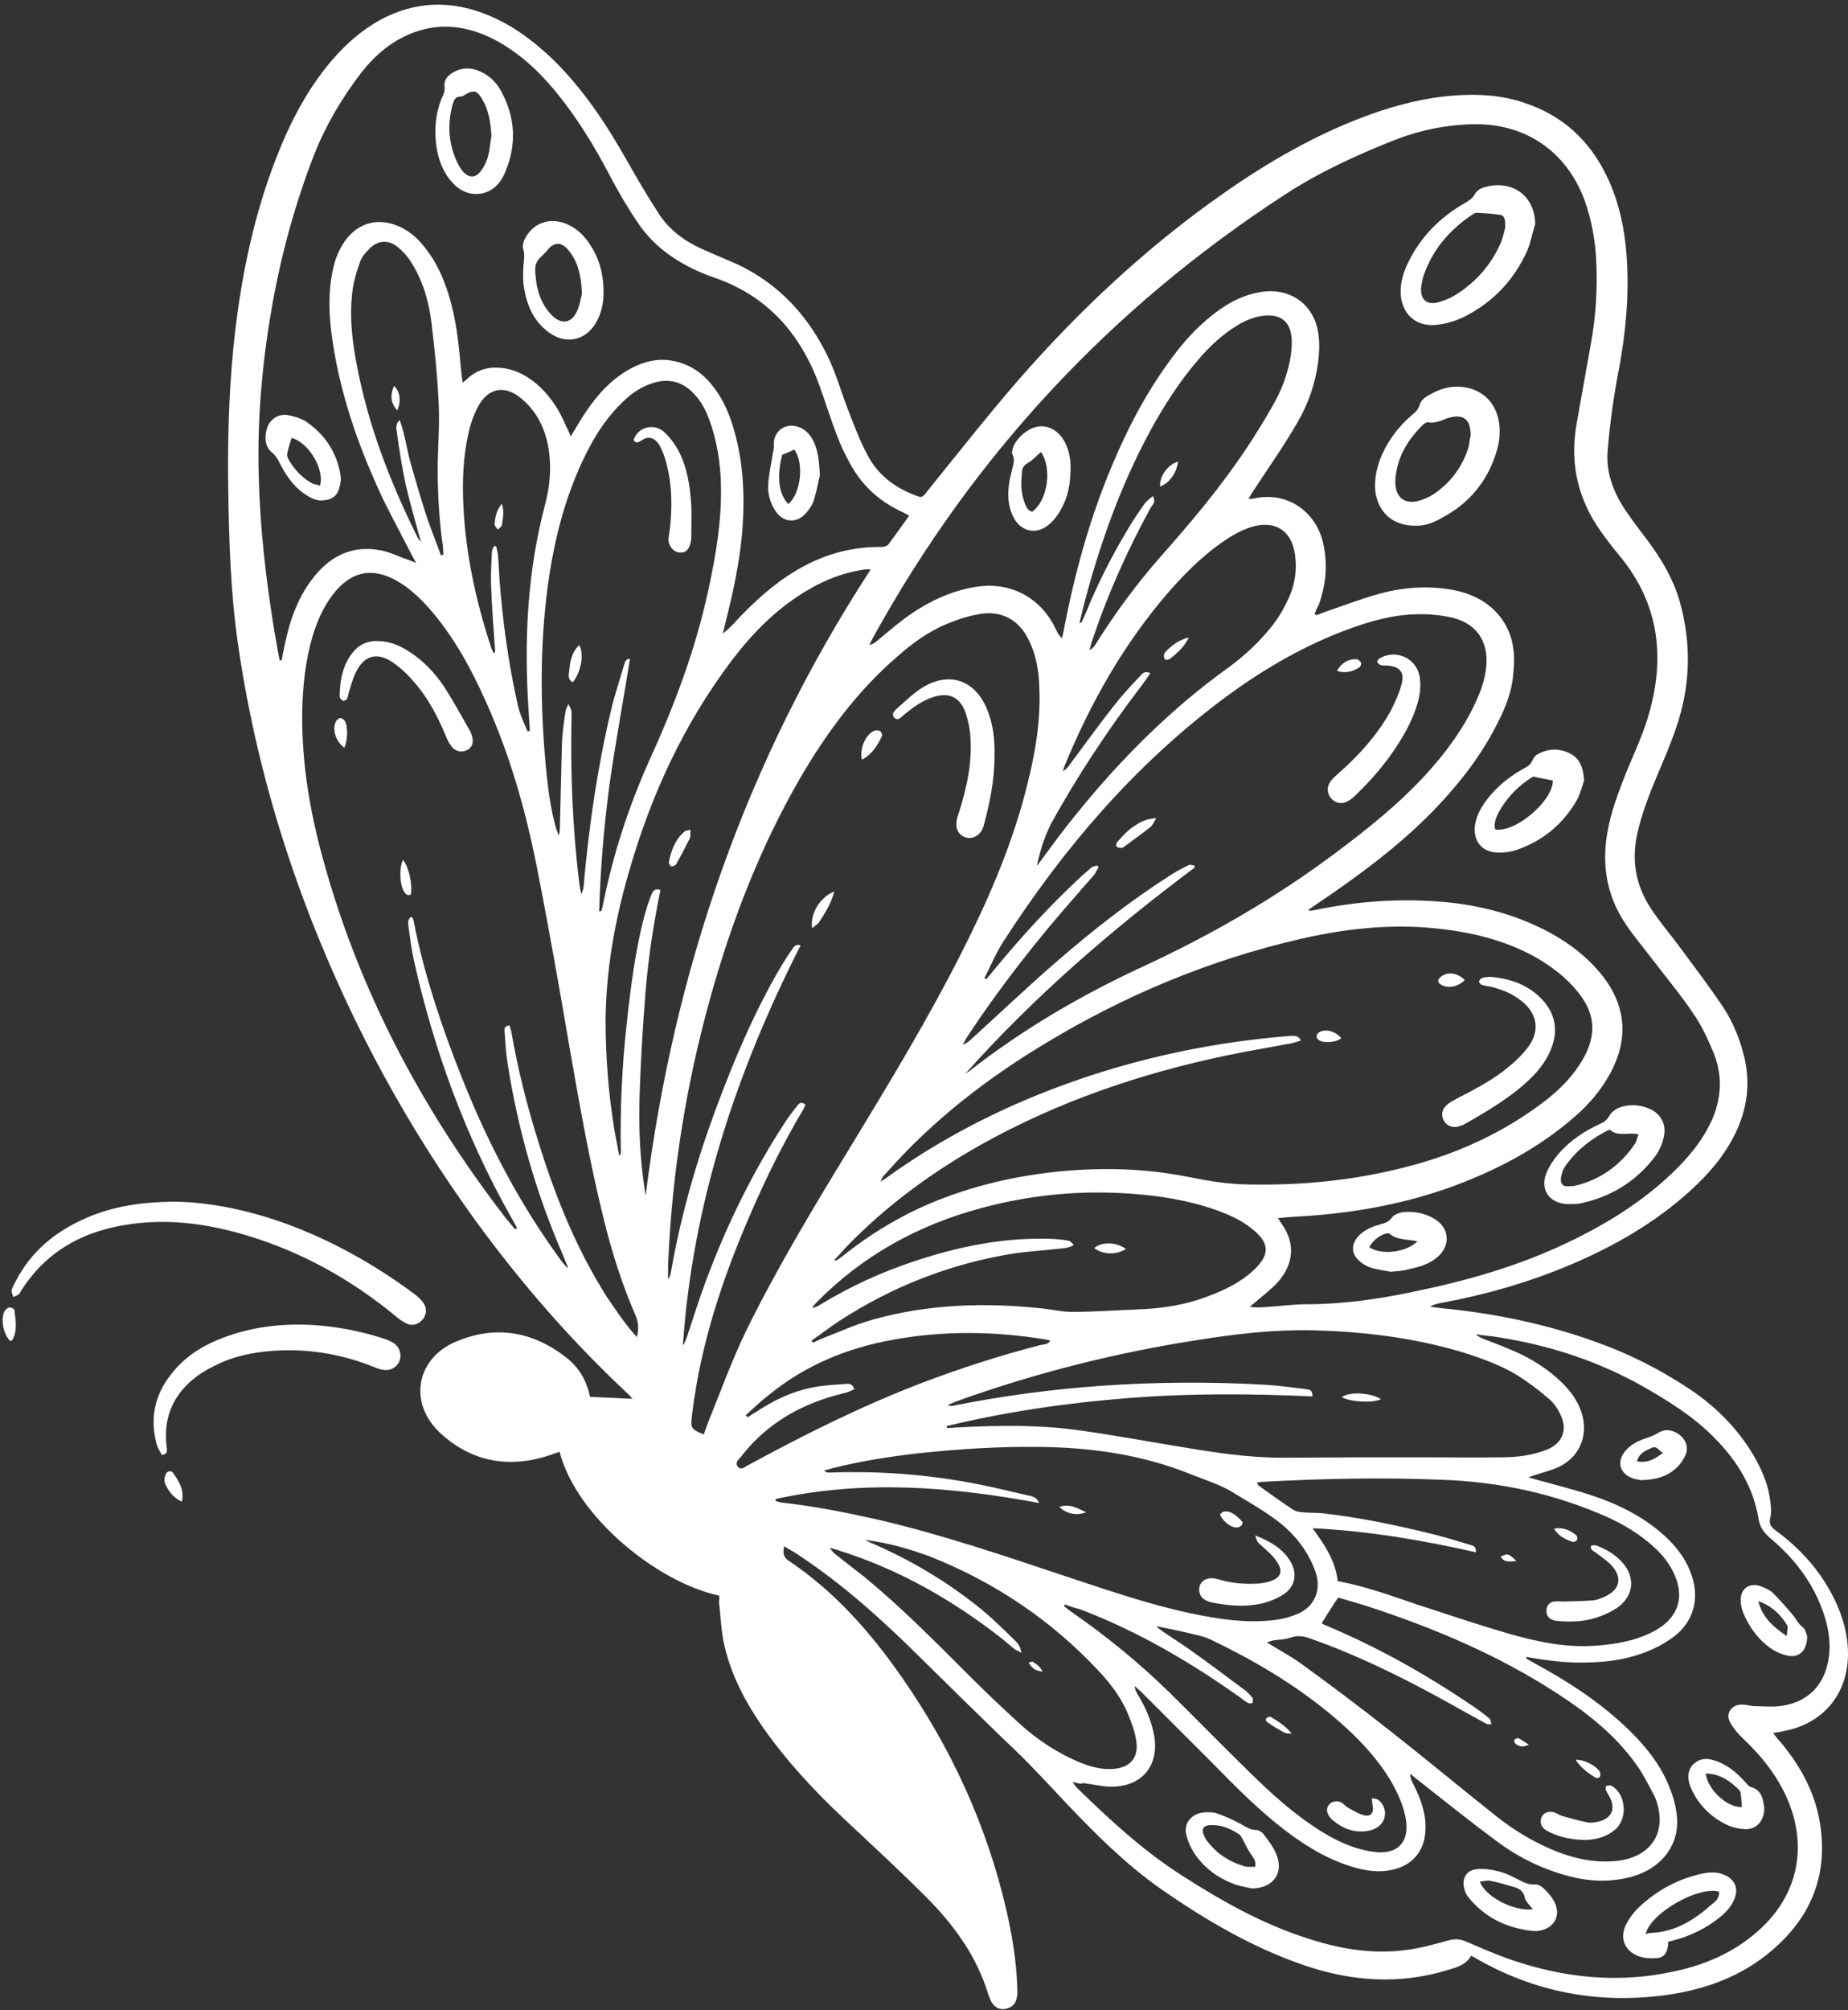 <?xml version="1.0" encoding="UTF-8" standalone="no"?><svg xmlns="http://www.w3.org/2000/svg" xmlns:xlink="http://www.w3.org/1999/xlink" fill="#ffffff" height="501.7" preserveAspectRatio="xMidYMid meet" version="1" viewBox="-174.1 56.0 461.4 501.7" width="461.4" zoomAndPan="magnify"><rect x="-174.1" y="56.0" width="461.4" height="501.7" fill="#333333" stroke="none"/><g id="change1_1"><path d="M5.4,454.2c-15.1-3.2-35.5-19.4-39.8-35.9c-0.7,0.3-1.5,0.5-2.2,0.8c-10.1,3.4-19.4,1.9-27.3-5.2 c-8.5-7.6-6.4-19.2,4.2-23.3c9.7-3.9,18.8-2.2,27,4.2c3.2,2.5,5.1,5.8,5.9,9.8c3.5,0.2,6.9,0.3,10.6,0.5c-0.5-0.6-0.9-1.1-1.4-1.5 c-14-13.1-26.5-27.5-37.8-43c-16.9-23.3-30.5-48.3-41-75.1c-8.7-22.3-14.9-45.2-18.3-68.9c-1.8-12.5-2.2-25.1-2.4-37.7 c-0.2-12.2,0.1-24.4,1.3-36.5c1.8-17.4,5.3-34.4,12.1-50.5c3.2-7.6,7.2-14.7,12.6-21c3.4-3.9,7.2-7.3,11.7-9.8 c8.9-4.9,18-5.1,27.2-1.3c5.9,2.4,11,6.2,15.7,10.6c7.8,7.5,13.7,16.4,19,25.8c2.5,4.4,5,8.7,7.8,13c2.6,4.1,6.4,6.9,10.8,8.9 c2.2,1,4.5,2,6.7,2.9c11.2,4.6,19.2,12.7,24.5,23.4c2.3,4.5,3.6,9.5,5.5,14.3c1.4,3.6,2.8,7.3,4.6,10.7c2.5,4.9,6.6,8.1,11.7,10.1 c2,0.8,2,0.8,3.4-1c7.5-9.3,14.9-18.7,22.7-27.7c15.2-17.4,32.1-33.2,51.1-46.5c11.4-8,23.4-14.9,36.6-19.7c7-2.5,14.1-4.3,21.6-4.8 c5.8-0.4,11.6,0,17.1,1.9c9.4,3.1,16.1,9.3,20.4,18.1c3,6.2,4.5,12.9,5,19.7c0.8,10.4-0.3,20.6-2.3,30.8c-1.1,6-1.9,12-2.4,18.1 c-0.5,5.4,1.4,10.4,4.4,14.9c1.8,2.7,3.8,5.2,5.8,7.9c3.3,4.5,6.1,9.2,7.7,14.6c3.1,10.8,2.8,21.5-0.9,32.1c-1.4,4.1-3.1,8-4.8,12 c-1.9,4.6-3.7,9.2-4.8,14.1c-1.5,6.8-0.4,13.1,3.5,18.9c2.1,3.2,4.6,6.1,6.9,9.2c3.7,5,7.5,10,11,15.2c2.5,3.8,4.2,8,5.3,12.5 c1.6,6.7,0.7,13.1-2.3,19.2c-2.7,5.5-6.6,10-11.1,14.1c-9,8.2-19.4,14.1-30.6,18.8c-10.1,4.2-20.5,7.2-31.3,9.2 c-0.7,0.1-1.4,0.3-2.1,0.5c-0.2,0.1-0.4,0.2-1.1,0.5c1.3,0.2,2.2,0.3,3.1,0.4c13.3,1.3,26.3,4,38.9,8.6c8,2.9,15.5,6.7,22.6,11.4 c7.1,4.7,12.9,10.6,17,18.1c1.7,3.2,3,6.5,3.4,10.1c0.2,1.4,0.3,2.8,0,4.1c-0.4,1.6,0.2,2.3,1.4,3.2c6.3,4.6,11.3,10.3,14.7,17.3 c2,4.2,3.3,8.6,3.3,13.4c0,10-6.1,17.4-15.9,19.3c-0.8,0.2-1.6,0.3-2.8,0.5c0.7,0.9,1.2,1.6,1.8,2.2c4.7,5.6,8.3,11.9,9.7,19.2 c2.5,13.2-1.6,24.1-11.6,32.7c-7.6,6.6-16.7,9.9-26.6,11.3c-17,2.3-33-0.7-47.9-9.4c-0.2-0.1-0.4-0.2-0.8-0.4 c-1.3,2.3-3.6,2.9-6,3.6c-11.8,3.6-23.5,2.8-35-1c-13.2-4.4-25.1-11.4-36.5-19.3c-8.8-6.2-16.3-13.7-23.6-21.4c-3-3.2-6-6.4-9.1-9.6 c-2.4-2.5-5-4.9-7.5-7.3c-6.7-6.5-13.4-13.1-20-19.6c-9.2-9.1-18.8-17.8-29.6-25c-1.3-0.9-2.7-1.7-4.2-2.6c-0.4,1.7-0.2,2.7,1.1,3.6 c11.5,7.7,20.4,17.8,28.2,29c12.3,17.6,21.2,36.9,26.1,57.9c1.5,6.5,2.6,13.1,2.8,19.8c0,0.7,0.1,1.5-0.1,2.2 c-0.2,1.5-1.1,2.5-2.6,2.9c-1.5,0.4-2.9-0.2-3.7-1.6c-0.3-0.5-0.6-1.2-0.8-1.8c-2.9-9.7-8.7-17.6-15.7-24.6 c-6.7-6.7-13.7-13.1-20.7-19.7c-7.2-6.8-14-14.1-19.7-22.2c-4.7-6.7-8.5-13.9-10.1-22c-0.6-3.2-0.7-6.4-1.1-9.7 C5.6,454.9,5.5,454.6,5.4,454.2z M154.1,209.3c0.4,0.1,0.5,0.2,0.6,0.2c0.6-0.2,1.2-0.5,1.8-0.7c4.7-1.6,9.3-3.4,14.1-4.7 c6-1.6,12.2-2,18.4-0.8c8.1,1.6,13.6,6.9,14.7,14.3c0.4,2.5,0.2,5.2-0.1,7.8c-0.6,4.6-2.5,8.7-4.7,12.8c-4,7.5-9.3,14.1-15.2,20.2 c-8.6,8.8-18.5,16.1-28.7,23c-0.8,0.5-1.5,1.1-2.5,1.7c0.4,0.2,0.5,0.2,0.6,0.2c0.4-0.1,0.8-0.1,1.2-0.2c10.2-2.1,20.4-2.9,30.8-2.1 c8.2,0.6,16.2,2.4,23.8,5.8c6.4,2.9,12.1,6.7,16.6,12.1c6.5,7.9,7.2,16.5,2.2,25.4c-2.2,3.9-5,7.2-8.3,10.1 c-9.5,8.4-20.6,14.1-32.5,18.3c-11.9,4.1-24.2,6.2-36.8,6.9c-1.6,0.1-3.2,0.2-5.1,0.4c0.4,0.7,0.6,1,0.8,1.3 c3.6,4.9,3.1,10.1-0.7,14.5c-1.7,1.9-3.8,3.5-5.8,5.2c-0.5,0.4-0.9,0.8-1.4,1.1c1.4,0.3,2.7,0.2,4,0.1c3.4-0.2,6.8-0.7,10.2-0.7 c8.8,0,17.5-1.2,26.1-3c13.4-2.7,26.5-6.4,38.9-12.3c10.3-4.9,19.8-10.8,27.9-19c3.2-3.3,6-6.8,8-11c2.7-5.6,3.1-11.5,0.8-17.3 c-1.4-3.4-3-6.9-5.1-9.9c-3-4.5-6.5-8.7-9.8-13c-2.4-3.2-5-6.2-7.2-9.5c-4.6-6.9-5.9-14.5-4.5-22.6c0.9-5.3,2.8-10.3,4.8-15.3 c1.8-4.4,3.8-8.6,5.2-13.1c4.6-14.8,3.2-28.7-7.1-41c-1.6-1.9-3.1-3.9-4.6-6c-5.5-7.8-7.6-16.4-6.1-25.9c1.2-7,2.5-13.9,3.7-20.8 c1.3-7.1,1.7-14.2,1.3-21.4c-0.3-5-1.2-9.8-2.9-14.5c-4.5-12.1-14.7-19.1-27.6-18.9c-6.8,0.1-13.5,1.5-19.7,3.9 c-9.6,3.8-19,8.1-27.7,13.8C103.2,132.9,69,169.6,44,214.9c-0.4,0.7-0.7,1.4-1,2.1c0.7-0.2,1.2-0.5,1.7-0.9c2.3-1.9,4.6-3.9,7-5.7 c5.3-3.9,11.1-6.8,17.6-7.9c8.2-1.4,15.5,2,19.6,9.3c0.4,0.8,0.8,1.6,1.2,2.4c0.2,0.3,0.5,0.6,0.9,1.1c0.1-0.5,0.2-0.7,0.3-1 c2.7-14.4,6.5-28.5,12.2-42c4-9.6,8.8-18.7,15-27c3-4.1,6.4-7.8,10.4-10.9c3.3-2.6,6.9-4.6,11.1-5.4c7.8-1.6,14.2,2.9,15.1,10.6 c0.3,2.2,0.2,4.6-0.1,6.8c-0.7,5.4-2.5,10.5-5.2,15.1c-3.3,5.7-7.1,11.1-10.7,16.6c-0.5,0.7-0.9,1.4-1.5,2.4c0.8,0,1.1,0,1.4-0.1 c8.7-1.9,15.9,3.7,17.4,11.8c1,5.1,0.5,10-1.3,14.9C154.7,207.7,154.4,208.5,154.1,209.3z M-31.6,164.9c1.5-2.4,2.6-4.4,3.9-6.3 c3-4.4,6.6-8.3,11.4-10.8c3.1-1.6,6.4-2.4,9.9-1.8c4.7,0.8,8.2,3.4,10.9,7.2c2.2,3,3.6,6.4,4.6,9.9c2.5,8.5,2.8,17.1,2.1,25.9 c-0.7,7.6-2.3,15.1-4.2,22.5c-0.2,0.9-0.4,1.7-0.6,2.6c1.7-1.3,3-2.8,4.3-4.2c9.7-10.1,20.7-17.6,35.5-17.4c0.5,0,1.2-0.3,1.5-0.6 c1.7-2.3,3.4-4.7,5.2-7.2c-0.8-0.4-1.4-0.8-2.1-1.1c-5.5-2.6-9.7-6.5-12.6-11.8c-1.3-2.3-2.5-4.8-3.4-7.3c-1.5-3.9-2.7-7.8-4.1-11.7 C26,139.5,17.6,129.8,4,125.2c-0.5-0.2-0.9-0.3-1.4-0.5c-6.9-2.7-13.1-6.7-17.3-12.9c-2.6-3.8-4.9-7.7-7-11.7 c-3.9-7.5-8.3-14.7-13.7-21.3c-4.5-5.4-9.5-10-15.8-13.2c-5.9-2.9-12.1-3.9-18.4-1.9c-6.1,1.9-10.8,5.9-14.5,10.7 c-4.7,6.2-8.7,12.9-11.6,20.3c-4.7,12.1-8.1,24.5-10.4,37.3c-2.5,14.1-3.8,28.3-3.4,42.7c0.3,13,1.8,25.9,3.9,38.8 c0.4,2.4,0.9,4.9,1.3,7.3c0.2,0,0.3,0,0.5,0c0.3-1.3,0.5-2.6,0.8-3.9c1.3-6.3,3.4-12.2,7.5-17.2c4.2-5.1,9.5-7.6,16.2-6.4 c2.4,0.4,4.7,1.6,7.1,2.4c0.5,0.2,1.1,0.4,2,0.8c-0.6-1.1-1-1.8-1.4-2.6c-2.3-4.4-4.6-8.8-6.8-13.2c-5.9-12.5-10.5-25.4-12.6-39.1 c-1-6.4-1.3-12.8,0.2-19.1c0.6-2.6,1.7-4.9,3.3-7c3.1-3.8,7.4-5,12-3.4c3.1,1.1,5.5,3.1,7.5,5.7c2.8,3.5,4.6,7.5,5.9,11.7 c1.8,5.8,2.5,11.7,3,17.7c0.1,1.3,0.3,2.7,0.5,4.3c0.6-0.5,1-0.7,1.2-1c2.4-2.2,5.2-3,8.3-2.7c3.3,0.3,6.1,1.7,8.6,3.7 c3.5,2.9,6,6.6,7.7,10.8C-32.4,163-32.1,163.7-31.6,164.9z M27,331.7c-0.2,0.4-0.4,0.8-0.5,1.1c-5,8.4-9.3,17.1-13.2,26.1 C6.3,375,0.8,391.5-1.3,409c-0.4,3.4-0.4,3.6,2.9,5c0.3-0.8,0.6-1.6,0.9-2.5c3.2-7.9,6.1-16,9.8-23.6c7.9-16,17.2-31.4,26.5-46.6 c9.4-15.5,18.8-31,27-47.2c6.5-12.8,12.3-26,16-40c2.3-8.7,4-17.4,3.6-26.5c-0.1-4.1-0.8-8.1-2.6-11.8c-2.5-5.2-7-7.6-12.6-6.5 c-2.8,0.5-5.5,1.4-8.1,2.5c-4.5,1.9-8.5,4.8-12.1,8c-10.1,8.7-17.9,19.3-24.5,30.7c-9.9,17.2-17,35.6-22.3,54.7 c-6.1,21.9-9.6,44.1-10.5,66.8c0,1.1,0,2.2,0,3.3c0.5-0.7,0.7-1.5,0.8-2.3c2.4-13.6,6.2-26.9,11-39.9c4.6-12.4,9.7-24.5,16.4-35.9 c0.9-1.5,1.8-2.9,2.8-4.3c0.4-0.7,0.9-1.3,2.1-1C9.7,323.6-1.2,356.4-3.6,391.8c0.5-0.7,0.7-1.4,1-2.1c1.5-4.6,3-9.3,4.7-13.9 c5.3-14.3,12-27.9,20.4-40.6c0.8-1.1,1.6-2.2,2.5-3.3C25.4,331.4,26,330.8,27,331.7z M93.7,500.7c0.5,0.7,0.6,1,0.9,1.3 c8.2,8,16.6,15.8,26.3,22c10.1,6.5,20.6,12.4,32.2,16c8.7,2.8,17.6,4,26.7,2.2c2.7-0.5,5.4-1.3,8-2c1.3-0.3,2.5-0.3,3.8,0.2 c4,1.7,8,3.5,12.2,4.9c13.1,4.4,26.5,5.7,40.1,2.7c7.6-1.6,14.6-4.6,20.5-9.7c10.1-8.6,13-20.8,7.9-33c-2.6-6.1-6.6-11.1-11.4-15.6 c-1.2-1.1-2.2-2.4-3-3.8c-1.3-2.2,0.3-4.5,2.9-4.5c1,0,1.9,0.3,2.9,0.4c2.4,0,4.9,0.3,7.3-0.1c5.9-1,9.8-4.5,11.2-10.4 c1-4.3,0.4-8.6-1-12.7c-2.6-7.6-7.3-13.7-13.4-18.8c-1.5-1.3-2.5-2.7-2.8-4.6c-1.3-7.9-5.2-14.4-10.8-20.1 c-5.3-5.5-11.8-9.5-18.3-13.2c-11.2-6.3-23.3-10.2-36.1-12.2c-1.8-0.3-3.6-0.4-5.4-0.7c0.7,0.7,1.5,1,2.3,1.3c2.6,1,5.2,2,7.7,3.1 c4.2,1.9,8,4.3,11.3,7.5c2.2,2.1,4,4.5,5,7.4c1.9,5.6-0.2,11.2-5.6,13.8c-1.9,0.9-4.1,1.4-6.2,2.1c-0.5,0.2-0.9,0.3-1.4,0.5 c5.2,1.5,10.2,2.7,15.2,4.3c6.8,2.2,13.3,5.3,18.7,10.2c3.2,2.9,5.7,6.2,7,10.4c1.8,5.7,0.2,11.2-4.5,14.8c-1.6,1.2-3.4,2.3-5.2,3.1 c-5.2,2.4-10.7,3.3-16.3,3.4c-5.2,0.2-10.4-0.5-15.5-1.4c0.1,0.2,0.1,0.4,0.2,0.5c0.7,0.4,1.4,0.8,2.1,1.2c8,4.3,15.5,9.2,22.2,15.4 c4.7,4.4,8.9,9.3,11.3,15.4c1,2.4,1.7,5,1.9,7.5c0.6,7.1-4,12.9-11.4,14.9c-5.2,1.4-10.5,1.2-15.7-0.2c-6.4-1.7-12.2-4.5-17.5-8.4 c-6.8-5-13.4-10.3-20-15.5c-0.7-0.5-1.3-1.1-2-1.6c0,1.1,0.4,1.8,0.8,2.6c1.8,3.6,3.2,7.3,3,11.4c-0.2,5.3-3.3,9-8.6,10 c-4,0.8-7.8-0.1-11.5-1.4c-5.6-2-10.5-5.1-15.2-8.7c-6.5-5-12.3-10.9-18-16.7c-5.8-5.8-11.6-11.6-17.4-17.4 c-0.6-0.6-1.2-1.1-1.9-1.7c0.1,1,0.5,1.7,0.9,2.3c1.8,3,3.2,6.2,3.9,9.7c1.5,7.6-2.8,13.1-10.6,13.1c-2.3,0-4.6-0.6-7-0.9 C95.6,501.3,94.9,501,93.7,500.7z M150.7,315.7c-0.9,0.3-1.7,0.5-2.5,0.7c-5.3,1-10.7,1.9-16,3c-21.5,4.5-42.1,11.5-61.4,22.3 c-12.3,6.9-23.6,15.2-33.5,25.4c-1,1.1-2,2.2-3.1,3.4c0.3,0.1,0.4,0.1,0.5,0.1c0.6-0.4,1.2-0.8,1.8-1.3c5.9-4.7,12.3-8.7,19.2-11.9 c10.6-4.8,21.7-7.6,33.3-8.9c11.2-1.2,22.4-1,33.5,1.2c4.9,1,9.7,1.8,14.7,1.9c13.6,0.3,27.1-1,40.3-4.5 c12.4-3.2,23.9-8.5,34.1-16.3c3.8-2.9,7.2-6.4,9.6-10.6c3.4-6.1,3-11.3-1.4-16.7c-2.9-3.6-6.5-6.3-10.5-8.6 c-7.7-4.3-16.1-6.3-24.9-7.2c-11.5-1.2-22.9,0.1-34.1,2.7c-22.4,5.2-43.3,13.9-62.9,25.7c-14.9,8.9-28.5,19.4-40,32.4 c-0.5,0.6-1.3,1.1-1.6,2.4c0.9-0.6,1.4-0.9,1.9-1.3c11.6-8.3,24.1-15,37.4-20.4c20.3-8.2,41.5-13,63.3-14.7 C149.1,314.6,150,314.3,150.7,315.7z M-15.1,389.7c0.6-2.3,0.3-4-0.4-5.6c-3.3-7.6-5.8-15.5-7.8-23.6c-3.5-14-6-28.3-8.5-42.5 c-2.6-15.3-5.3-30.6-8.3-45.8c-2.8-14.1-6.7-27.8-12.6-40.9c-3.7-8.3-8-16.3-14.1-23.3c-2.5-2.8-5.2-5.4-8.5-7.2 c-5.7-3.1-10.6-2.3-14.9,2.6c-2.3,2.7-3.9,5.8-5.1,9.1c-2.2,6.2-3,12.6-3.3,19.1c-0.4,12.4,1.4,24.5,4.5,36.4 c8.9,33.9,24.9,64.3,46.2,91.9c0.8,1,1.6,1.9,2.4,2.9c0.2-0.1,0.3-0.2,0.5-0.3c-0.5-1-1-1.9-1.6-2.9c-11.3-20.1-19.2-41.6-24.2-64.1 c-0.6-2.7-0.9-5.4-1.3-8.2c-0.1-0.9-0.3-1.9,0.7-2.5c0.2,0.2,0.4,0.3,0.4,0.4c0.3,1.1,0.5,2.2,0.7,3.3c2.7,12.5,6.8,24.6,11.5,36.4 c6.5,16.4,14.6,31.9,25.1,46.1c0.4,0.5,0.8,0.9,1.3,1.5c0-0.5,0-0.6-0.1-0.7c-0.4-0.9-0.7-1.8-1.1-2.7 c-6.7-15.4-11.2-31.3-13.8-47.9c-0.4-2.5-0.5-5-0.7-7.5c-0.1-0.7-0.2-1.7,1.2-1.8c0.2,0.6,0.4,1.2,0.5,1.8 c1.6,9.2,3.9,18.3,6.7,27.2c4.2,13.6,9.5,26.8,17.2,38.9C-20.1,383.3-18,386.5-15.1,389.7z M66.9,324c0.3-0.2,0.6-0.4,0.9-0.6 c13.4-10.5,28-19,43.3-26.1c16.9-7.8,32.9-17,47.8-28.1c8.2-6.1,16.1-12.4,23-19.9c5-5.5,9.4-11.4,12.5-18.2 c1.3-2.8,2.3-5.7,2.6-8.9c0.5-6.1-2.4-10.5-8.3-12c-3-0.7-6.1-1-9.2-0.9c-4.6,0.1-9,1.1-13.4,2.5c-12.9,4.2-24.5,10.9-35.3,19 c-21.9,16.5-39.4,37-54.2,59.9c-1.9,2.9-3.3,6.2-4.9,9.4c0.1,0.1,0.3,0.2,0.4,0.3c0.6-0.7,1.2-1.3,1.7-2C80.7,290,88,282,96,274.6 c0.8-0.7,1.6-1.4,2.4-2.1c0.4-0.3,0.9-0.3,1.4-0.5c0.1,0.1,0.3,0.3,0.4,0.4c-0.4,0.6-0.7,1.4-1.1,1.9c-1.3,1.6-2.7,3-4,4.6 c-10,11.3-19.3,23.1-27.6,35.7c-0.5,0.7-0.8,1.4-1.2,2.1c0.7-0.2,1.1-0.6,1.6-0.9c7.3-6.6,14.4-13.4,21.8-19.8 c9-7.8,18.3-15.1,28.3-21.5c1.5-1,3.1-1.8,4.7-2.6c0.4-0.2,0.9,0.1,1.4,0.1c0,0.2,0.1,0.3,0.1,0.5C103.5,288,84.1,304.7,66.9,324z M-24.5,283.4c0.2,0,0.3,0,0.5,0c0.2-0.6,0.4-1.2,0.5-1.9c2.5-12.4,6.4-24.3,11.6-35.9c6.2-13.6,11.4-27.4,14.6-42.1 c1.9-8.7,3.4-17.4,3.2-26.3c-0.1-5.7-1-11.3-3-16.7c-0.9-2.4-2.1-4.6-3.9-6.4c-2.7-2.8-6-3.7-9.8-2.6c-3,0.9-5.6,2.6-7.8,4.8 c-3.7,3.5-6.5,7.7-8.8,12.2c-5.9,11.5-8.8,23.9-10.3,36.7c-1.7,14.8-1.4,29.5,0.1,44.3c0.5,4.5,1.1,9,2.4,13.4 c0.2,0.5,0.4,1.1,0.6,1.6c0.3-0.9,0.3-1.7,0.3-2.5c0.2-6.8,0.3-13.7,0.5-20.5c0.1-2.7,0.5-5.3,0.9-8c0.1-0.5,0.4-1.1,0.7-1.8 c0.8,1.5,0.8,1.5,0.8,2.8c-0.3,13.9,0.2,27.8,1.9,41.6c0.1,1,0.3,2,0.5,3c0.4-0.6,0.5-1.2,0.6-1.8c1.3-14.8,3.4-29.4,6.8-43.8 c0.9-3.9,2.2-7.7,3.3-11.5c0.2-0.7,0.4-1.6,1.5-1.6c-1.7,10.5-3.6,20.8-5.1,31.2C-23.3,262.2-24.2,272.8-24.5,283.4z M62.3,411.9 c0,0.2,0,0.4,0,0.5c1.2-0.1,2.4-0.1,3.6-0.2c9.7-0.5,19.4-0.6,29,0.7c8.7,1.2,17.3,2.8,25.9,4.2c8.3,1.4,16.7,2.7,25.2,2.7 c6.7,0,13.5-0.1,20.2-0.1c5.1,0,10.2,0,15.4,0c6.4,0,12.8,0.1,19.3,0c3.8,0,7.6-0.5,11.2-1.9c3.7-1.5,5.2-4.7,3.6-8.3 c-0.7-1.7-1.8-3.4-3.2-4.5c-2.4-2.1-5.1-4.1-7.8-5.8c-4.3-2.6-9.1-4.3-13.9-5.8c-12.2-3.6-24.6-5.1-37.3-5.4 c-9.5-0.2-19,0.9-28.4,2.4c-20.7,3.2-40.9,8.3-60.6,15.4c-0.7,0.3-1.4,0.6-2,0.9c0.6,0.2,1.1,0.2,1.5,0.1c12-2.4,24-4,36.2-4.9 c13.9-1,27.8-1.1,41.7-0.3c3.4,0.2,6.8,0.7,10.2,1.1c0.8,0.1,1.5,0.2,1.5,1.8c-15.3-0.7-30.6-0.8-45.8,0.4 C92.4,406.1,77.2,408.3,62.3,411.9z M19.6,430.1c0,0.2,0,0.3-0.1,0.5c0.5,0.1,1,0.3,1.6,0.4c8.2,0.9,16.2,2.5,24.2,4.3 c15.8,3.7,31.1,8.9,46.4,14c10.3,3.4,20.6,7,31.3,9.3c6.7,1.4,13.4,2.5,20.3,1.8c2.2-0.2,4.3-0.7,6.3-1.5c4.3-1.7,6.2-5.7,4.9-10.1 c-0.5-1.8-1.4-3.5-2.3-5.1c-2.2-3.7-5.2-6.7-8.7-9.1c-3.1-2.2-6.4-4.1-9.7-6.1c-3.2-2-6.9-3.1-10.4-4.5c-12.3-5-25.2-6.8-38.4-6.9 c-9.7-0.1-19.3,0.5-28.9,1.5c-7.5,0.8-15,2-22.3,3.8c-0.7,0.2-1.4,0.4-2.1,0.6c0.4,0.5,0.8,0.5,1.1,0.5c11.4-0.4,22.7,0.3,34,2.3 c5.3,0.9,10.5,2.2,15.7,3.4c1,0.2,2.3,0.4,2.8,1.9C63.3,427,41.5,425.3,19.6,430.1z M159.9,450.6c7,1.3,13.5,3.7,20,5.9 c7.4,2.4,14.8,4.9,22.3,7.1c7.3,2.1,14.6,3.7,22.3,3.1c5.2-0.4,10.3-1.3,14.9-3.9c5.7-3.3,7.2-8.5,4.3-14.4 c-1.3-2.7-3.2-4.9-5.4-6.8c-3.2-2.8-6.8-5-10.7-6.8c-13.3-6-27.3-9-41.8-9.5c-14.8-0.6-29.6-0.3-44.3,0.5c-0.5,0-1.1,0.1-1.8,0.2 c0.3,0.4,0.3,0.7,0.5,0.8c2.8,2,5.7,4.1,8.6,6c0.6,0.4,1.3,0.5,2,0.6c1.9,0.2,3.7,0.1,5.6,0.3c8.8,1,17.5,2.8,26.1,4.9 c3.5,0.8,6.9,1.9,10.3,2.9c0.7,0.2,1.7,0.3,1.6,1.9c-13.3-3-26.6-5.3-40.8-6C156.7,441.6,159.3,445.5,159.9,450.6z M43.3,198.1 c-0.7,0-1,0-1.3,0c-5.3,0.7-10.2,2.6-14.8,5.4c-7.4,4.4-13.3,10.4-18.5,17.2c-12.1,16-20.3,33.8-25.8,53c-3.5,12.1-5.7,24.4-5.8,37 c0,8.9,0.7,17.9,2.1,26.7c0.4,2.4,0.9,4.7,1.3,7c0.4-0.3,0.4-0.5,0.4-0.8c-0.2-10.8,0.3-21.6,1.5-32.4c1-9,2.1-17.9,4.4-26.7 c0.5-1.7,1-3.4,1.7-5.1c0.3-0.8,0.7-1.8,2.3-1.3c-1.7,8.3-3,16.7-3.7,25.1c-0.7,8.6-1.2,17.2-1.5,25.8c-0.3,8.5,0.1,16.9,1.5,25.4 C-5.9,298.3,12.1,246,43.3,198.1z M155.9,461.1c0.3,0.2,0.6,0.4,0.9,0.5c12.7,5.3,24.7,12,36.1,19.7c1.7,1.1,3.3,2.3,4.9,3.6 c0.3,0.3,0.3,0.9,0.5,1.4c-0.4,0-1,0.1-1.3-0.1c-1.7-0.9-3.4-1.9-5.1-2.8c-12.5-7.1-25.3-13.7-38.9-18.5c-1.7-0.6-3.2-0.8-4.9-0.2 c-1.4,0.5-2.9,0.5-4.3,0.7c-0.5,0.1-0.9,0.3-1.6,0.5c3.1,1.9,6.1,3.5,8.7,5.4c7.3,5.3,14.5,10.7,21.6,16.3 c9.2,7.2,18.2,14.7,27.4,22c4.5,3.5,9.4,6.4,14.7,8.5c4.9,1.9,9.9,2.9,15.3,2.3c7.2-0.9,11.3-5.7,10.2-12.4 c-0.2-1.3-0.6-2.7-1.2-3.9c-1.5-2.8-2.9-5.7-4.8-8.2c-5.1-7-11.8-12.3-19-17c-14.8-9.7-30.9-16.5-47.7-22c-2.5-0.8-5.1-1.5-7.4-2.2 C158.5,456.9,157.3,458.9,155.9,461.1z M28.5,390.6c0.1,0.2,0.3,0.3,0.4,0.5c0.8-0.4,1.6-0.8,2.4-1.1c4.1-1.6,8.1-3.4,12.3-4.6 c14.1-4,28.5-4.4,43-2.8c2.5,0.3,5,0.9,7.5,0.8c5.2,0,10.4-0.4,15.6-0.6c6.2-0.2,12.3-1.1,18.1-3.4c4-1.5,7.9-3.4,11.1-6.4 c4.2-3.9,4-6.9-0.5-10.4c-2.7-2.2-5.8-3.5-9.1-4.7c-6.9-2.4-14-3.5-21.2-4c-12.6-0.9-25,0.3-37.2,3.6c-15.7,4.2-29.5,11.8-41,23.4 c-0.5,0.5-0.9,1-1.3,1.5c0.9-0.1,1.5-0.4,2.1-0.8c7.4-4.5,15.2-8.1,23.4-10.8c11.3-3.8,22.9-6.1,34.9-5.6c1.3,0.1,2.6,0.2,3.9,0.5 c0.3,0.1,0.6,0.5,1.1,1c-1.4,0.9-2.8,0.8-4.2,1c-3.6,0.4-7.1,0.6-10.6,1.1c-15.8,2.5-30.4,8.2-43.8,16.9 C33,387.3,30.8,389,28.5,390.6z M91.8,456.4c-0.1,0.2-0.1,0.3-0.2,0.5c0.6,0.4,1.1,0.9,1.7,1.3c8.7,6,16.9,12.7,24.5,20.1 c6.8,6.7,13.5,13.6,20.4,20.3c5.1,5,10.4,9.8,16.4,13.7c4.3,2.8,8.7,5,13.8,5.8c6.4,1.1,9.7-2.4,8.4-8.7c-0.7-3.3-2.1-6.3-3.8-9.2 c-2.9-4.8-6.7-9-10.8-12.8c-10.1-9.3-21.7-16.3-34-22.2c-1.2-0.6-2.4-0.9-3.7-1.2c-2.8-0.7-5.7-1.3-8.6-1.9 c-0.5-0.1-0.9-0.1-1.4-0.2c2.6,2,5.3,3.6,7.9,5.4c4.8,3.4,9.6,7,14.3,10.5c0.7,0.5,1.3,1.2,1.9,1.9c0.2,0.3,0.1,0.9,0,1.3 c-0.1,0.1-0.8,0.2-1.1,0c-0.6-0.3-1.1-0.7-1.6-1.1c-12.6-9-25.9-16.8-40.4-22.3C94.3,457.3,93,456.9,91.8,456.4z M84.8,272.1 c2.4-3.2,4.7-6.4,7.1-9.5c11.8-15.1,25.1-28.8,40.7-40c4-2.9,7.5-6.2,10.6-10c1.7-2.1,3.1-4.4,4.2-6.8c1.8-3.6,2.4-7.5,1.8-11.6 c-0.9-5.9-5-8.4-10.8-6.7c-3.2,1-6,2.8-8.7,4.8c-4.4,3.3-8.2,7.1-11.8,11.2c-11.4,13.1-19.8,28-26.3,43.9c-0.1,0.3-0.2,0.7-0.3,1.1 c0.8-0.5,1.3-1.1,1.7-1.7c3.6-4.8,7.1-9.7,10.8-14.4c2-2.6,4.3-5.1,6.6-7.5c0.6-0.7,1.2-1.6,2.7-0.9c-0.7,1.1-1.4,2.1-2.1,3 c-8.4,11-16,22.5-22.7,34.6C86.7,264.9,85.5,268.4,84.8,272.1z M113.7,179.8c0.9,1.4,0,2.2-0.5,2.9c-5.8,10.6-10.8,21.7-14.6,33.2 c-0.3,0.8-0.4,1.5-0.7,2.3c0.8-0.3,1.1-0.8,1.4-1.2c4.9-7.8,10.3-15.2,16.4-22.1c7.7-8.7,15.2-17.6,21.6-27.3 c2.3-3.5,4.5-7,6.5-10.6c1.9-3.3,3.3-6.9,4.1-10.7c0.4-1.9,0.6-3.9,0.5-5.8c-0.3-4.3-2.8-6.2-7.1-5.7c-2.5,0.3-4.7,1.3-6.8,2.6 c-3.5,2.2-6.4,4.9-9.1,8c-4.8,5.5-8.8,11.7-12.3,18.1c-7.2,13.3-12.3,27.4-16.2,42c-0.5,1.9-1,3.9-1.5,6.1c0.4-0.3,0.6-0.3,0.6-0.4 c0.3-0.7,0.6-1.3,0.9-2c3-7.4,6.6-14.5,10.7-21.3c1.3-2.2,2.8-4.4,4.3-6.5C112.5,180.8,113.1,180.4,113.7,179.8z M41.8,440.3 c0.8,0.4,1.6,0.8,2.4,1.1c9.3,4.1,17.9,9.2,25.8,15.5c3.2,2.5,6.1,5.4,9,8.2c0.8,0.8,1.7,1.6,1.9,3.4c-0.9-0.5-1.4-0.7-1.9-1.1 c-1-0.8-2-1.7-3-2.5c-12.3-9.6-25.6-17.2-40.5-21.9c-0.8-0.3-1.6-0.5-2.4-0.7c0.5,0.9,1.2,1.5,1.9,2c2.3,1.8,4.6,3.6,6.9,5.4 c9.1,7.5,17.4,15.9,25.7,24.2c4.2,4.2,8.5,8.3,12.9,12.3c4.4,4,9.4,7.3,14.9,9.6c2.5,1,5.1,1.8,7.8,1.7c4.8-0.1,7.3-2.8,6.3-7.6 c-0.4-2.3-1.3-4.5-2.2-6.7c-1.7-3.8-4.2-7.1-7.1-10.2c-11.9-12.7-25.9-22.1-42-28.5C53.1,442.6,47.6,441,41.8,440.3z M-64,194.6 c0.2-0.1,0.4-0.1,0.6-0.2c0-0.6-0.1-1.3-0.1-1.9c-1-7-1.4-14.1-1.3-21.2c0.1-5,0.5-10.1,0.2-15.1c-0.3-6.6-1-13.3-1.8-19.9 c-0.7-5.4-2.2-10.5-5.2-15.1c-0.9-1.4-2.1-2.7-3.4-3.7c-2.2-1.7-4.7-1.5-6.7,0.4c-1.1,1.1-2.2,2.3-2.6,3.7c-0.9,2.5-1.6,5.1-1.9,7.8 c-0.6,5.8,0,11.5,1.1,17.2c2.8,15.3,8.4,29.7,15.3,43.6c0.1,0.3,0.4,0.5,0.8,1.1c-1.4-5.1-2.7-9.7-3.8-14.3c-0.9-4.3-1.6-8.6-2.2-13 c-0.1-0.9-0.5-2.1,0.7-3.2c1.4,3.9,1.8,7.7,2.9,11.4c1.1,3.8,2.2,7.7,3.4,11.4C-66.8,187.4-65.3,191-64,194.6z M-42.4,238.5 c0.2,0,0.4-0.1,0.6-0.1c-0.1-1.6-0.2-3.1-0.3-4.7c-1.2-17.6-0.4-35,4.2-52.2c1.1-4.3,1.5-8.8,0.8-13.3c-0.8-5.1-2.9-9.5-6.9-12.8 c-4.1-3.4-8.2-2.6-10.7,2c-1.1,2.1-1.9,4.3-2.4,6.6c-1.4,6.1-1.6,12.2-1.3,18.4c0.6,11.9,3.1,23.5,6.8,34.8c0.2,0.7,0.5,1.3,0.8,1.9 c0.3-0.4,0.4-0.6,0.3-0.9c-0.4-5.4-0.8-10.9-1-16.3c-0.1-2.7,0.1-5.4,0.2-8c0-0.5,0.3-1.1,0.5-1.6c0.2,0,0.4,0,0.6,0.1 c0.1,0.6,0.3,1.2,0.4,1.8c0.2,2.1,0.3,4.2,0.4,6.3c0.8,10.5,2.2,20.8,4.5,31.1C-44.4,234-43.4,236.2-42.4,238.5z M12.1,409.2 c0.2,0.2,0.3,0.3,0.5,0.5c0.7-0.5,1.5-1,2.2-1.4c4.2-2.8,8.8-5,13.8-6c2.8-0.6,5.6-0.7,8.4-0.9c0.8-0.1,1.8-0.1,2.2,1.3 c-0.5,0.2-1,0.5-1.5,0.7c-1.8,0.5-3.6,0.9-5.4,1.5c-8.7,2.8-16,7.6-21.5,14.8c-0.5,0.6-1.5,1.3-0.7,2.3c0.8,1,1.6,0.2,2.3-0.2 c0.1-0.1,0.3-0.2,0.4-0.2c14-7.6,28.2-14.7,43.1-20.4c9.7-3.7,19.6-6.9,29.7-9.5c0.8-0.2,2-0.1,2.5-1.1c-0.3-0.1-0.4-0.2-0.5-0.2 c-13-2.2-26-2.4-39,0c-11.4,2.1-21.8,6.4-30.8,13.8C15.8,405.7,14,407.5,12.1,409.2z M-152.4,359.9c-7.7,3.3-13.9,8.3-17.8,15.9 c-0.4,0.7-0.8,1.5-1,2.2c-0.1,0.5,0.3,1.1,0.4,1.7c0.5-0.2,1-0.4,1.4-0.7c0.2-0.1,0.3-0.4,0.4-0.6c6.5-10.4,16.2-15.5,28.2-17 c9.5-1.2,18.8,0.1,27.9,2.8c13.9,4.1,26.3,11,37.5,20.2c0.9,0.8,1.9,1.5,3,2c1.4,0.6,3,0,3.9-1.2c0.9-1.2,1-2.6,0.2-3.9 c-0.5-0.8-1.3-1.5-2-2.1c-9.9-7.4-20.5-13.4-32.1-17.7c-9.4-3.4-19-5.5-28.3-5.6C-138.7,356-145.7,357-152.4,359.9z M-132.5,417.1 c-0.9-7.2,1.6-13.1,7.4-17.5c1.7-1.3,3.6-2.3,5.5-3.2c5.1-2.4,10.5-3.2,16.1-3.4c7.8-0.2,15.4,1.2,22.6,4.1c0.9,0.4,1.8,0.7,2.8,0.8 c1.8,0.2,3.3-0.9,3.8-2.4c0.5-1.5,0-3.3-1.5-4.3c-0.8-0.5-1.7-0.9-2.7-1.2c-5.6-1.8-11.3-2.9-17.2-3.3c-8.4-0.5-16.5,0.5-24.3,3.8 c-4.5,1.9-8.4,4.6-11.4,8.5c-4.1,5.2-5.3,11-3.6,17.4c0.3,1,0.8,1.8,1.3,2.7C-132.1,418.9-132.4,418-132.5,417.1z M-171,390.4 c1.3-2.4,0.8-4.9,0.5-7.4c0-0.3-0.7-0.7-1.1-0.7c-0.4,0-0.9,0.3-1.2,0.7c-1.3,1.8-0.5,6.1,1.3,7.7 C-171.3,390.6-171.1,390.5-171,390.4z M-130.9,423.6c-0.4-0.7-1.5-0.5-1.8,0.3c-0.3,0.7-0.5,1.6-0.2,2.3c0.8,1.9,2,3.5,4.2,4.6 C-128,427.7-129.5,425.6-130.9,423.6z M179.1,187.2c-5.4,0-9.1-3.3-9.8-8.5c-0.3-2.7,0.2-5.3,1.1-7.9c1.7-4.4,4.4-8.1,8-11.2 c0.9-0.7,1.7-1.5,2-2.7c0.2-0.6,0.7-1.3,1.3-1.7c3.1-2,6.4-3.2,10.2-2.5c4.9,0.9,8.1,4.7,8.4,10c0.1,1.8-0.1,3.8-0.6,5.5 c-2.2,7.7-6.9,13.5-14.1,17.2C183.6,186.6,181.3,187.3,179.1,187.2z M193.1,164.7c0-4-1.8-5.4-5.2-4.5c-0.2,0.1-0.5,0.1-0.7,0.2 c-1.5,0.6-3,1.3-4.7,1c-0.4-0.1-1,0.3-1.3,0.6c-3.8,3.7-6.5,8.1-6.9,13.6c-0.3,4.7,2.5,6.8,7,5c1-0.4,2.1-0.9,3-1.6 c4-2.8,6.7-6.6,8.2-11.2C192.8,166.6,192.9,165.3,193.1,164.7z M209.2,111.9c-0.7,2.2-1.1,4.6-2,6.7c-3.3,7.3-8.5,12.8-15.6,16.4 c-2,1-4.2,1.7-6.5,2c-5.6,0.9-9.5-2.7-9.5-8.3c0-2.4,0.7-4.6,1.7-6.8c3.1-6.6,8-11.6,14.3-15.2c1-0.6,1.9-1.1,2.5-2.2 c0.4-0.8,1.4-1.5,2.2-1.7C203,100.7,209.1,104.5,209.2,111.9z M201.7,112.9c0.1-2.3-0.2-3.2-1.4-3.3c-1.9-0.3-3.8-0.4-5.7-0.5 c-0.4,0-0.9,0.3-1.3,0.6c-5.6,3.8-9.8,8.7-12,15.2c-0.3,1-0.5,2.1-0.6,3.1c-0.1,2.8,1.4,4.1,4.1,3.5c1.4-0.4,2.8-0.9,4-1.6 c5.4-3.2,9.4-7.7,11.9-13.5C201.2,115,201.5,113.6,201.7,112.9z M221.4,250.8c-0.4,1.2-0.9,3.2-1.8,4.9c-3.5,6.1-8.7,10.3-15.3,12.5 c-1.6,0.5-3.5,0.7-5.3,0.5c-3.3-0.4-5.1-2.9-4.9-6.2c0.2-2.1,1-3.9,2.1-5.6c2.5-3.8,5.9-6.7,9.8-8.9c1.1-0.6,2.1-1.1,2.6-2.4 c0.2-0.5,0.6-1,1.1-1.3c2.6-1.5,5.3-1.6,7.9-0.4C220.2,245.1,221.2,247.3,221.4,250.8z M199.2,263c5.1,0.9,14.5-7.2,14.4-12.2 c-1.6-0.3-3.1-0.6-4.9-1c-3.6,2.2-6.5,5.1-8.6,8.9C199.5,260,198.8,261.3,199.2,263z M218.3,356.5c-0.4,0-0.8,0-1.2,0 c-4.6-0.3-6.8-3.8-5-8c0.7-1.6,1.7-3.1,2.9-4.5c2.9-3.4,6.6-5.8,10.6-7.6c0.9-0.4,1.5-0.9,2.1-1.9c0.4-0.8,1.4-1.6,2.3-2 c2.3-0.9,4.8-0.9,7.2,0c3.2,1.1,4.9,4,4.1,7.3c-0.4,1.8-1.2,3.6-2.3,5c-4.7,6.1-10.9,9.9-18.4,11.5 C219.8,356.5,219.1,356.5,218.3,356.5C218.3,356.6,218.3,356.5,218.3,356.5z M227.8,337.9c-4.2,2-7.7,4.7-10.5,8.3 c-0.5,0.7-1.1,1.5-1.3,2.3c-0.3,0.9-0.6,2-0.2,2.8c0.5,1.1,1.8,0.7,2.9,0.7c0.1,0,0.2,0,0.2,0c6.4-1.5,11.4-5,15.1-10.4 c0.5-0.7,0.6-1.5,1-2.5C232.3,338.5,229.8,339.8,227.8,337.9z M93.2,172.7c0,4.2-0.7,7.5-2.5,10.6c-0.7,1.3-1.7,2.6-2.9,3.6 c-3.1,2.7-7.1,1.8-8.9-1.9c-1.1-2.2-1.4-4.5-1.2-6.9c0.1-1.5,0.4-3,0.8-4.5c0.3-1.4,0.9-2.8,0.2-4.2c-0.2-0.3-0.1-0.8,0-1.2 c0.4-2.3,3.5-5.2,6.1-5.7c2.5-0.5,5,0.7,6.6,3.2C92.6,167.6,93.2,170.1,93.2,172.7z M85.8,168.8c-1.2,1-2.1,2.1-3.2,2.7 c-0.9,0.5-1.4,1.1-1.5,2c-0.3,2.7-0.4,5.3,0.6,7.9c0.4,1,0.7,2,1.9,2.3C87.4,181.1,88.7,172.9,85.8,168.8z M173.1,373.4 c-1.4-0.3-3.3-0.5-5.1-1.1c-1-0.3-2.1-1-2.9-1.8c-1.8-1.6-1.8-3.8-0.3-5.7c1.5-1.8,3.5-2.6,5.6-3.2c1.2-0.3,2.2-0.6,3-1.7 c0.6-0.8,1.9-1.3,3-1.4c2.5-0.2,5,0.2,7.3,1.5c4.1,2.2,4.6,6.8,1,9.8c-2,1.7-4.4,2.4-6.9,2.9C176.4,373.2,175,373.2,173.1,373.4z M179.8,365.8c-2.5-0.6-5.1-0.2-7.1-2c0,0-0.2,0-0.2,0c-1.6,0-4.1,1.9-4.7,3.5C170.9,369.3,176.9,368.6,179.8,365.8z M-23.4,128.9 c0,2.4-0.4,4.8-1.6,7.1c-2.5,4.9-7.6,6.2-12,3c-3.9-2.8-5.6-6.9-6.3-11.4c-0.3-1.7-0.2-3.6-0.1-5.3c0.1-1.4,0.4-2.8-0.1-4.3 c-0.2-0.7,0.1-1.8,0.5-2.5c2.1-4,6.4-5.4,10.6-3.5c2.4,1.1,4.3,2.9,5.7,5.2C-24.5,120.5-23.4,124.4-23.4,128.9z M-28.8,129.3 c-0.2-4.6-1-8.1-3.5-11c-1.7-2-3.5-1.9-5.1,0.1c-0.7,0.9-1.6,1.6-2.3,2.4c-0.3,0.4-0.6,1-0.7,1.5c-0.1,0.8-0.1,1.6,0,2.4 c0.3,3.8,1.4,7.3,4.2,10.1c2.3,2.2,4.7,1.9,6.1-1C-29.3,132.2-29.1,130.3-28.8,129.3z M-65.4,88.8c0-3.1,0.6-6.1,1.9-9 c0.3-0.6,0.5-1.4,0.4-2.1c-0.2-1.5,0.5-2.5,1.6-3.3c1.8-1.2,3.7-1.6,5.8-1.1c3.1,0.9,5.3,2.8,6.8,5.6c3.5,6.5,3.8,13.2,1,19.9 c-1.2,3-3.3,5.3-6.8,5.6c-3.4,0.2-5.8-1.7-7.7-4.4C-64.6,96.7-65.4,92.8-65.4,88.8z M-51.4,89.9c-0.2-3.4-0.7-6.7-2.6-9.6 c-1.1-1.7-1.8-1.8-3.6-0.9c-0.5,0.3-1,0.7-1.5,0.7c-1.4,0-1.7,1-2,2c-1.4,5.2-1,10.3,1.5,15.1c0.3,0.5,0.6,1,0.9,1.4 c1.6,1.9,3.3,2,4.8-0.1c0.8-1.1,1.4-2.4,1.7-3.7C-51.8,93.3-51.7,91.6-51.4,89.9z M-94,180.9c-1.4,0-2.9-0.8-4.3-1.8 c-2.8-2-4.6-4.8-6.1-7.8c-0.4-0.8-1-1.7-1.7-2.3c-2-1.4-2-4.4-1.2-6.5c0.8-2,2.8-3.3,5.1-2.9c1.6,0.3,3.2,0.8,4.5,1.6 c4.7,3.2,7.7,7.7,8.6,13.3c0.2,1.1,0,2.3-0.3,3.3C-89.9,179.9-91.5,180.9-94,180.9z M-101.3,165.3c-0.4,1.3-0.8,2.6-1.1,3.9 c-0.1,0.4,0.1,1,0.3,1.4c1.4,2.4,3.2,4.5,5.7,5.9c0.6,0.4,1.5,0.4,2.2,0.7C-93,173-97.2,166.3-101.3,165.3z M30.6,174.6 c-0.3,1.2-0.7,3.6-1.4,5.9c-0.3,1.1-0.9,2.1-1.6,3c-2.4,3.3-6.2,3.2-8.3-0.3c-1.1-1.8-1.7-3.9-1.6-6c0.1-2.6,0.7-5.1,1.1-7.7 c0.1-0.8,0.4-1.6,0.3-2.4c-0.2-3.5,3-5.8,6.3-4.5c1.6,0.6,2.7,1.8,3.5,3.3C30.1,168.2,30.4,170.8,30.6,174.6z M22.7,181.8 c3.2-2.6,4-10.4,1.5-13.6c-1,0.5-2,0.9-3,1.3C19.8,175,20.3,179.2,22.7,181.8z M72.3,232.9c-3-7.2-9.4-9.4-16.1-5.3 c-2.2,1.4-4.2,3.3-6.2,5.1c-0.7,0.6-1.7,1.5-0.8,2.4c1,1,1.7-0.2,2.4-0.7c2.3-1.9,4.6-3.6,7.5-4.5c3.6-1.1,6.3,0,7.7,3.5 c0.8,2.2,1.3,4.5,1.4,6.9c0.4,6.2-0.9,12.1-2.7,17.9c-0.3,1-0.7,2-0.8,3c-0.2,1.9,0.7,3.3,2.3,3.8c1.6,0.5,3.2-0.3,4.1-1.9 c0.2-0.4,0.4-0.9,0.5-1.4c1.5-5.6,2.6-11.2,2.6-17C74.3,240.7,73.9,236.7,72.3,232.9z M46.1,239.7c0.1-0.3-0.1-1-0.4-1.2 c-0.3-0.2-0.9-0.3-1.3-0.2c-2.2,0.7-4,4.4-3.3,7.3C43.7,244.2,45,242,46.1,239.7z M30.3,286.3c1.6-2.4,3.1-4.8,3.9-7.8 c-3.5,1.3-6.2,5.7-5.5,9.2C29.4,287,30,286.7,30.3,286.3z M242.4,540.6c0,0.5,0,0.9-0.1,1.3c-0.3,1.7-1.1,2.7-2.8,2.8 c-1.5,0.1-3.1,0-4.5-0.5c-3.5-1.3-4.8-4.6-3.1-7.9c0.8-1.6,2-3.2,3.3-4.4c4.5-4.2,9.7-7,15.7-8.3c1.9-0.4,3.7-0.5,5.5,0.3 c2.6,1.1,3.6,3.3,2.6,5.9c-0.8,2-2.1,3.4-3.7,4.7c-3.5,2.8-7.4,4.7-11.7,5.8C243.2,540.4,242.8,540.5,242.4,540.6z M255.1,528.1 c-5.2-1.5-17.3,5.5-18.3,10.6c0.4-0.1,0.8-0.3,1.2-0.3c6.2-0.2,11-3.3,15.5-7.3C254.4,530.4,255.3,529.5,255.1,528.1z M138.4,527.3 c-1.3-0.3-2.5-0.5-3.8-0.9c-4.1-1.4-7.6-3.8-10.1-7.3c-1.1-1.5-2-3.4-2.4-5.2c-0.7-2.7,1.1-5,3.8-5.5c1.2-0.2,2.5-0.2,3.6,0.1 c2.1,0.7,4.1,1.6,6,2.6c1.3,0.7,2.4,1.6,4,1.6c0.7,0,1.6,0.6,2,1.2c1.1,1.5,2.3,3,3,4.7C146.6,523.4,143.8,527.3,138.4,527.3z M139.3,521.9c0.3-1.7-0.7-2.5-1.3-3.5c-0.7-1.1-1.2-2.2-1.8-3.3c-0.3-0.5-0.5-1-0.9-1.3c-2-1.3-4.1-2.3-6.5-2.3 c-2.6-0.1-3.2,0.9-2,3.2c0.2,0.4,0.4,0.7,0.7,1c2.3,3,5.3,4.9,8.9,6C137.2,522,138.2,521.9,139.3,521.9z M208.5,537.9 c-6.4-0.7-11.8-3.3-15.9-8.3c-0.5-0.6-0.8-1.2-1-1.9c-0.9-2.6,0.3-5,3-5.2c1.9-0.2,3.9,0.1,5.7,0.6c1.7,0.4,3.3,1.3,4.9,2.1 c1.2,0.6,2.4,1.2,3.9,1.1c0.7-0.1,1.6,0.4,2.1,0.9c1,0.9,2,2,2.6,3.1c2.1,3.6,0.2,7.1-3.9,7.6C209.5,538,209,537.9,208.5,537.9z M208.6,532.5c-0.7-1-1.8-1.9-2-2.9c-0.3-1.6-1.3-2.2-2.5-2.6c-2-0.6-4-1.2-6.1-1.6c-0.8-0.2-1.7,0.1-2.6,0.2 C196.7,529.4,204,533.1,208.6,532.5z M266.4,507.2c0,3.3-2,5.5-5,5.3c-1.6-0.1-3.2-0.5-4.6-1.2c-3.8-1.9-6.7-4.8-8.5-8.6 c-1.3-2.7-1.1-5.1,0.5-6.5c2-1.8,4.2-1.3,6.4-0.4c2.5,1.1,4.5,2.8,6.3,4.8c0.5,0.5,1,1.3,1.6,1.4 C265.9,502.8,266.1,505.2,266.4,507.2z M251.8,498.6c0.4,4.1,5.5,8.6,9,8.4c-0.1-1.1-0.1-2.2-0.3-3.3c0-0.3-0.1-0.7-0.3-0.9 C257.9,500.5,255.4,498.7,251.8,498.6z M277.1,464.3c0,3.6-1.9,5.5-4.9,4.9c-1.4-0.3-2.8-0.9-4-1.7c-3.3-2.3-5.6-5.4-7.1-9.1 c-0.4-1-0.6-2.1-0.6-3.1c0-2.8,2.1-4.3,4.8-3.5c1.1,0.4,2.3,0.9,3.2,1.7c1.7,1.7,3.3,3.5,4.9,5.4c0.9,1,1.4,2.3,2.6,3.2 C276.7,462.6,276.9,463.9,277.1,464.3z M264.9,455.6c1,3.9,3.5,6.3,7.1,8.7c0.1-1.3,0.4-2.2,0.1-2.7 C270.4,458.8,268.1,456.7,264.9,455.6z M235.7,425.4c-0.5-0.1-1.6-0.2-2.5-0.6c-2.8-1.2-3.6-3.8-1.8-6.3c1.4-1.9,3.4-2.9,5.6-3.6 c0.8-0.3,1.7-0.6,2.4-1c1.9-1.3,3.6-1.3,5.6,0c1.8,1.3,2.6,3.3,1.7,5.3c-0.5,1.1-1.3,2.3-2.2,3.1 C242.2,424.5,239.3,425.3,235.7,425.4z M241.1,418.6c-1.1-0.6-1.5-1.8-2.7-1.3c-1.6,0.7-3.2,1.3-3.8,3.4 C237.2,421.2,239,420.2,241.1,418.6z M195.9,300.1c-0.3,0.1-0.7,0.6-0.7,0.9c0,0.3,0.4,0.7,0.7,0.8c0.8,0.3,1.6,0.3,2.4,0.5 c2.8,0.7,5.4,1.8,7.6,3.6c3.8,3.1,4.5,7.2,1.7,11.2c-1.4,1.9-3.2,3.7-5.1,5.2c-3.9,3.3-8.5,5.6-13.1,8c-0.9,0.5-1.7,0.9-2.4,1.6 c-1.1,1-1.3,2.4-0.7,3.6c0.6,1.3,2,2,3.4,1.7c0.6-0.1,1.1-0.3,1.6-0.5c6-3.4,12-6.9,17-11.8c2.2-2.2,4-4.7,5.1-7.7 c1.6-4.6,0.6-8.7-2.8-12.1c-3.4-3.4-7.7-4.9-12.6-5.3C197.3,299.8,196.5,299.9,195.9,300.1z M185.5,299.9c-0.7,0.6-0.7,1.3,0.1,1.8 c1.7,1.1,4.4,0.6,6-1.1C189.8,298.7,187.2,298.4,185.5,299.9z M155.5,313.5c-1,0.5-1.2,1.5-0.3,2.1c1.2,0.8,4.3,0.6,5.6-0.5 C159.5,313.5,157.1,312.7,155.5,313.5z M-86,218.8c-2.5,3.1-3.2,6.8-3.3,10.7c0,0.2,0,0.5,0.1,0.7c0.2,0.3,0.6,0.7,0.9,0.7 c0.3,0,0.8-0.3,0.9-0.6c0.2-0.5,0.3-1.1,0.4-1.6c0.6-1.7,1-3.5,1.8-5c2-4.1,5.2-5,9-2.5c1.9,1.3,3.7,2.9,5.2,4.7 c3.7,4.1,6.2,8.9,8.3,14c0.4,1,0.9,1.9,1.6,2.7c0.9,1,2.5,1.2,3.6,0.6c1.2-0.6,1.7-1.8,1.3-3.3c-0.1-0.5-0.3-0.9-0.5-1.4 c-2.1-3.7-4.2-7.5-6.5-11.1c-2.4-3.6-5.4-6.7-9.1-9c-2.2-1.4-4.5-2.3-7.1-2.4C-82,215.8-84.3,216.7-86,218.8z M-87.9,236.1 c-0.2-0.4-0.8-0.9-1.2-0.9c-0.4,0-1,0.5-1.2,1c-0.9,1.9,0.1,5,2.2,6.4C-87.3,240.7-87.2,237.7-87.9,236.1z M-73.1,278.7 c0.4,0.6,0.9,0.9,1.6,0.5c0.4-2.8-0.6-7-2-8.6C-74.5,272.8-74.3,277-73.1,278.7z M172.2,222.1c3.2,0.2,4.5,1.7,3.6,4.8 c-0.7,2.5-1.8,4.9-3,7.1c-3.3,5.7-7.6,10.5-12.5,14.8c-0.8,0.7-1.6,1.4-2.2,2.2c-1,1.4-0.9,3.1,0.2,4.3c1.1,1.2,2.7,1.5,4.2,0.6 c0.6-0.3,1.2-0.8,1.7-1.3c4.1-3.9,7.8-8.2,10.9-13.1c1.9-3,3.6-6.2,4.6-9.6c0.7-2.2,1-4.4,0.7-6.7c-0.6-4.9-6-7.4-10.2-4.8 c-0.2,0.1-0.3,0.5-0.5,0.7C170.4,222.4,171.4,222,172.2,222.1z M108.2,262.8c-1.3,1-2.3,2.2-3.4,3.4c-0.2,0.2-0.3,1-0.1,1.1 c0.3,0.3,0.8,0.3,1.3,0.3c0.2,0,0.5-0.2,0.6-0.3c2.1-1.6,4.3-3.1,6.4-4.8c0.6-0.4,0.9-1.2,1.6-2.3 C111.6,260.3,109.9,261.6,108.2,262.8z M165.1,222.7c0.4-0.2,0.8-1,0.6-1.3c-0.1-0.4-0.8-0.9-1.2-0.9c-2,0-3.5,0.8-4.8,2.9 C162,224.2,163.6,223.5,165.1,222.7z M-13.9,165.9c1.5-1,3.1-1,4.5,1.3c0.7,1.2,1.2,2.7,1.6,4.1c1.6,5.9,1.6,11.9,0.8,17.9 c-0.1,0.5-0.2,1-0.2,1.4c0,1.8,1.4,3.3,2.9,3.3c1.5,0.1,2.4-0.9,2.7-2.9c0.1-0.4,0.1-0.8,0.1-1.2c0-2.5,0.1-5,0-7.6 c-0.3-4.8-1-9.6-3.3-13.9c-0.9-1.6-2-3.1-3.4-4.4c-2.2-2.2-6.5-1.7-7.7,1.9C-15.3,166.9-14.6,166.3-13.9,165.9z M-29.5,217 c-1.9,1.8-2.3,4.2-2.5,6.6c-0.1,0.9-0.4,1.9,0.9,2.7C-29,223.7-28.2,219.1-29.5,217z M170.7,405.2c-2.4-1.6-7.8-2-9.8-0.5 C163.1,405.9,168.6,406.2,170.7,405.2z M140.7,441.6c1.4,1.3,2.9,2.5,3.9,4c1.8,2.5,1.1,4.3-1.8,5.1c-0.8,0.3-1.7,0.4-2.6,0.5 c-3.1,0.2-6.2,0-9.2-0.8c-0.7-0.2-1.4-0.4-2.1-0.5c-1.7-0.2-3.1,0.6-3.5,2c-0.4,1.6,0.3,3,2,3.7c0.3,0.1,0.6,0.2,0.9,0.3 c4,0.8,8.1,1.2,12.1,0.4c2-0.4,4.1-1.2,5.8-2.3c3.1-1.9,3.7-5.3,1.9-8.3c-1.9-3.2-5-5-8.8-6.5C139.8,440.9,139.9,440.9,140.7,441.6z M134.9,437.2c0.8-0.1,1.5-0.9,1.1-1.5c-0.7-0.8-1.6-1.6-2.5-2.1c-0.9-0.4-2.2-0.8-3,0.4C131.3,435.8,133.4,437.4,134.9,437.2z M97.1,433.4c-2.2-0.9-4-2.3-6.7-1.3C92.3,433.9,94.8,434.3,97.1,433.4z M224.2,443.4c1.3,1,2.7,1.9,3.8,3c3.1,3.2,2.5,6.3-1.5,8.1 c-0.9,0.4-1.8,0.8-2.8,0.9c-2.5,0.2-5,0.2-7.5,0.3c-0.8,0-1.6-0.1-2.4,0c-1,0.2-1.7,1-1.8,2.1c-0.1,1.2,0.5,2.1,1.6,2.5 c0.5,0.2,1.1,0.2,1.7,0.3c3.1,0.2,6.2,0.1,9.2-0.9c1.9-0.6,3.8-1.5,5.4-2.6c3.9-2.9,4.3-7.4,1.2-11c-1.8-2.1-4.1-3.4-6.6-4.4 c-0.4-0.1-0.9,0-1.3,0C222.8,442.7,223.6,443,224.2,443.4z M218.4,440.8c0.3,0.1,1-0.1,1.2-0.4c0.2-0.3,0.1-1.1-0.2-1.3 c-1.5-1.2-3.2-2-5.5-1.6C215,439.4,216.7,440.1,218.4,440.8z M200.6,444.5c0.8,1.5,2.2,1.2,3.9,1.1 C202.6,443.7,202.3,443.6,200.6,444.5z M-2.8,263.3c-0.2,0.1-0.4,0.2-0.6,0.4c-2.2,2-3.1,4.6-3.7,7.4c-0.1,0.3,0.3,1,0.6,1.1 c0.3,0.1,1-0.2,1.2-0.5c1.2-2.1,2.3-4.2,3.4-6.4c0.3-0.6,0.1-1.4,0.2-2.2C-2.5,263.3-2.7,263.3-2.8,263.3z M229.3,512.5 c3.1-2.9,2.5-8.8-1-10.8c-0.3-0.2-0.9-0.1-1.3,0c-0.2,0.1-0.3,0.8-0.1,1.1c0.3,0.7,0.7,1.3,1,1.9c1.4,2.9,0.3,5.1-2.8,5.9 c-0.9,0.2-2,0.4-2.9,0.2c-2.1-0.4-4.2-1-6.3-1.6c-0.7-0.2-1.3-0.7-2-0.9c-1.4-0.4-2.6,0.1-3.1,1.2c-0.5,1.1-0.2,2.4,1,3.2 c0.5,0.3,1,0.6,1.5,0.8c2.6,1.1,5.3,1.7,8.7,1.7C224.1,515.1,226.9,514.6,229.3,512.5z M224.3,499.7c0.2,0.1,0.9,0,1-0.2 c0.2-0.2,0.2-0.8,0.1-1.1c-0.5-1.5-4.1-3.4-6.1-3.2C220.6,497.2,222.4,498.5,224.3,499.7z M205,489.8c-0.2-0.1-0.8,0.2-1,0.4 c-0.1,0.3,0.1,0.8,0.3,1c0.8,0.6,1.7,1,3.3,0.2C206.6,490.8,205.9,490.2,205,489.8z M99.1,367.5c2.1,1.6,5.5,1.8,7.9,0.2 C104.6,365.9,100.8,365.9,99.1,367.5z M168.6,506.6c0.4,1.9-0.5,2.9-2.3,2.4c-1.4-0.4-2.6-1.2-3.9-1.9c-0.6-0.3-1-0.9-1.5-1.2 c-1.1-0.6-2.4-0.4-3.1,0.4c-0.8,0.9-0.7,1.9-0.1,2.9c0.3,0.4,0.6,0.8,1,1.1c2.4,2,5.1,3.1,8.3,2.7c0.9-0.1,1.9-0.4,2.7-0.9 c2.6-1.6,2.7-5.2,0.2-7c-0.3-0.2-0.8-0.2-1.5-0.3C168.5,505.6,168.5,506.1,168.6,506.6z M143.2,484.5c-0.1,0-0.2-0.1-0.2-0.1 c-0.3,0.1-0.7,0.2-1,0.5c-0.1,0.1,0,0.7,0.2,0.8c0.8,0.6,1.6,1.1,2.4,1.6c1.1,0.5,2,1.6,3.8,1.3C146.8,486.7,145,485.6,143.2,484.5z M116.8,218.8c-0.3,0.3-0.4,1.1-0.2,1.5c0.5,0.7,1.2,0.3,1.7-0.1c1.7-1.4,3.4-2.9,4.4-5.1C120.2,215.7,118.4,217.1,116.8,218.8z M120,171.2c-2.5,0.8-4.5,3.4-4.5,6.2C117.7,176.8,119.8,173.9,120,171.2z M83.7,470.7c-0.2-0.1-0.6,0.2-1,0.3 c1.3,1.7,1.5,1.8,3.5,2.2C85.7,472,84.7,471.3,83.7,470.7z M-75.7,152.3c-1.1,2.4-0.8,4.4,0.8,6.1 C-73.9,156.1-74.2,153.8-75.7,152.3z M-50.6,186.9c0,0.4,0.5,0.8,0.8,1.3c0.3-0.4,0.9-0.7,1-1.1c0.2-1.6,0.7-3.3,0-5.4 C-50.2,183.4-50.5,185.2-50.6,186.9z"/></g></svg>